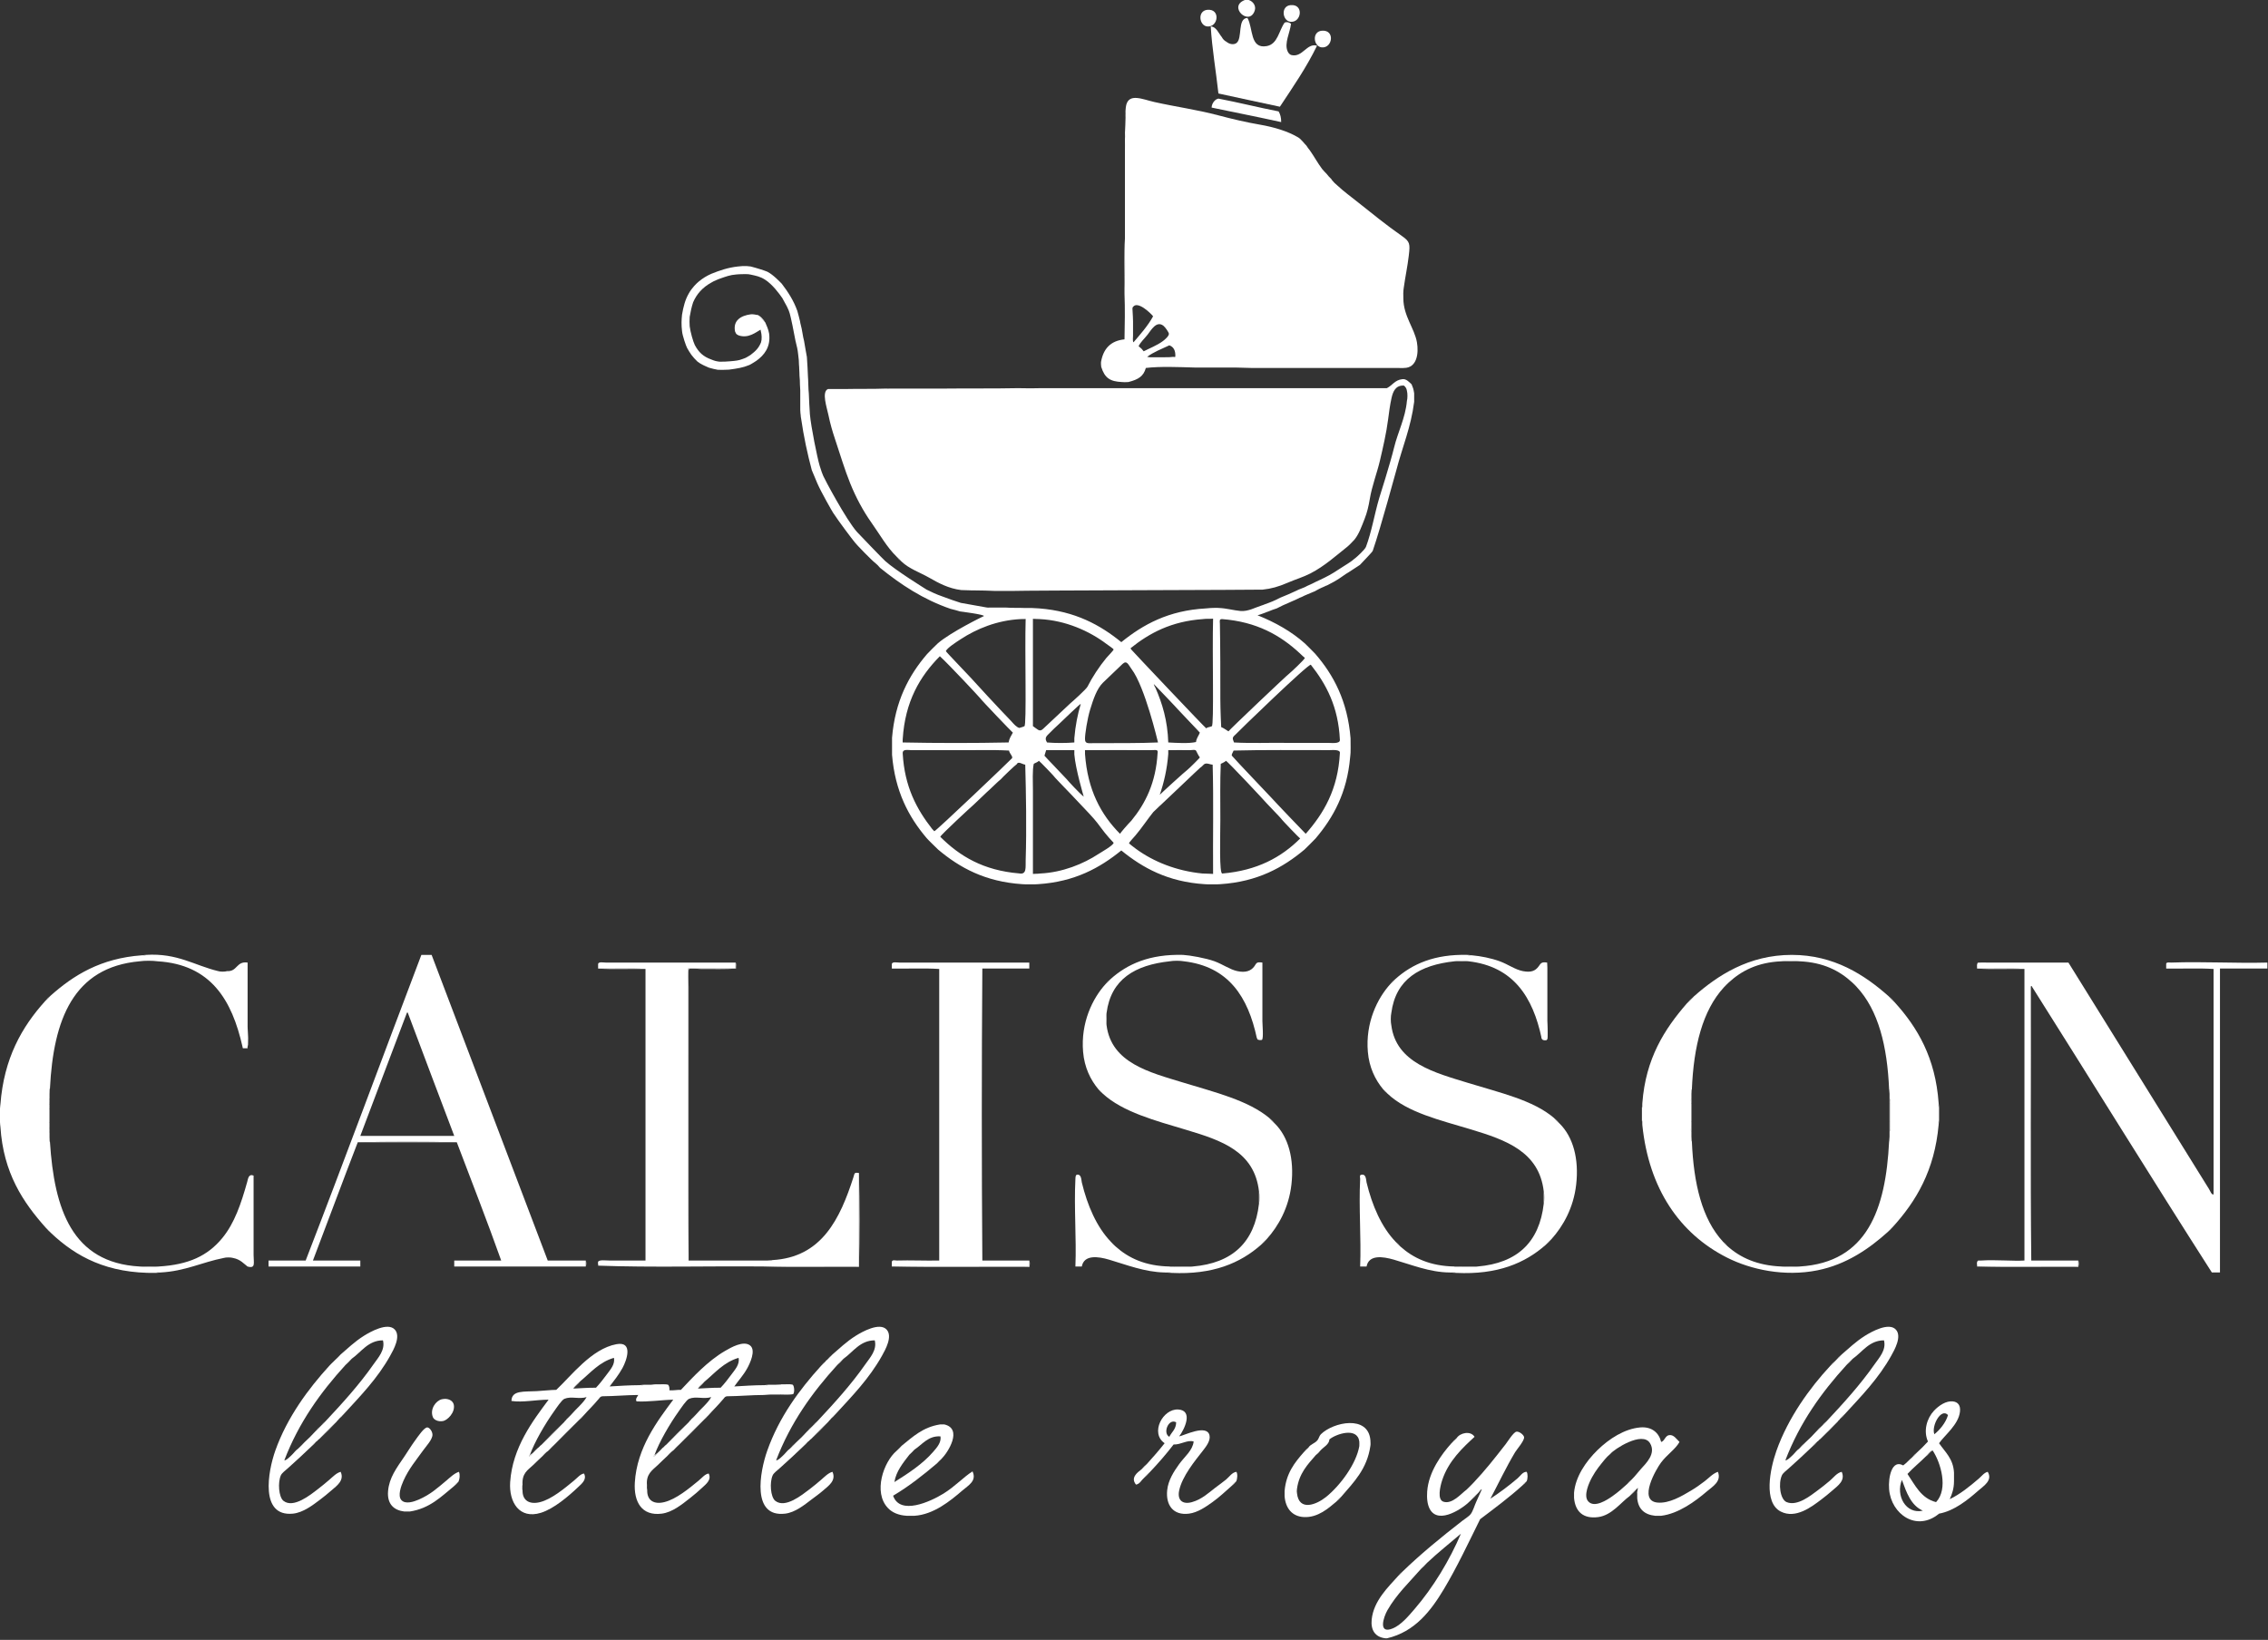 <svg width="1275" height="922" viewBox="0 0 1275 922" fill="none" xmlns="http://www.w3.org/2000/svg">
<rect x="0" y="0" width="1275" height="922" fill="#333333" stroke="none"/>
<g clip-path="url(#clip0_31_353)">
<path fill-rule="evenodd" clip-rule="evenodd" d="M633.12 59.04C634.86 52.24 642.35 55.88 648.96 57.36C661.21 60.1 672.95 61.67 684.72 64.8C692.68 66.91 700.72 68.79 708.24 70.08C716.28 71.46 724.16 73.86 729.84 77.28C731.5 78.28 733.12 80.62 734.4 81.84C735.07 82.87 735.57 83.63 736.32 84.48C738.74 87.9 740.77 91.71 743.28 95.04C744.17 96.05 744.92 96.92 745.86 97.83C746.74 98.97 747.16 99.44 748.32 100.56C749.02 101.55 748.71 100.96 748.8 101.28C749.66 102.34 750.62 103.3 751.68 104.16C755.19 107.46 759.51 110.64 763.44 113.76C771.37 120.05 779.21 126.48 788.16 132.72C792.68 135.87 792.74 137.17 792 143.52C791.23 150.12 790.07 155.12 789.12 162C788.86 163.7 788.82 165.95 788.92 167.83C788.98 177.74 795.19 184.59 796.56 192.48C797.63 198.67 796.58 206.9 789.3 206.88C788.25 207.03 787.3 206.88 785.76 206.88H703.44C700.39 206.73 697.28 206.8 694.32 206.64H671.52C663.04 206.4 652.24 205.92 644.16 206.88C642.89 211.53 639.98 213.39 634.32 214.8C632.54 214.94 631.86 214.87 630.72 214.8C624.15 214.49 621.06 212.66 619.07 206.25C618.89 205.01 618.93 203.99 618.96 203.52C620.23 196.15 624.3 191.58 632.16 190.8C632.32 182.02 632.5 174.05 632.16 165.12C632.12 163.83 632.12 163.46 632.16 162V161.76C632.72 153.04 632.24 143.28 632.4 134.16V85.44C632.4 82.46 632.47 80.8 632.4 78.48C632.56 75.86 632.32 74.96 632.48 73.36C632.48 72.16 632.64 71.04 632.64 69.84V69.6C632.73 67.8 632.66 67.33 632.74 66.17C632.74 65.21 632.68 64.78 632.74 63.67C632.74 62.83 632.67 62.62 632.74 62.11C632.78 60.69 632.97 60 633.13 59.04H633.12ZM637.2 192.48C640.7 188.38 645.28 183.28 648.24 177.84C646.91 176.09 639.51 168.97 636.96 172.56C636.41 172.97 636.72 174.14 636.72 175.2C636.88 176.96 636.89 179.05 636.96 180.72V188.64C636.97 189.92 636.65 191.67 637.2 192.48ZM642.96 197.52C645.93 195.94 650.38 194.27 653.76 191.76C654.76 191.02 657.16 188.99 657.12 187.68C657.1 186.86 655.03 183.9 654 183.12C650.09 180.15 647.11 185.65 645.17 188.11C643.05 190.8 641.37 192.08 640.08 194.64C641.64 195.89 641.91 196.17 642.96 197.52ZM659.52 200.64C660.26 200.81 660.72 200.64 660.72 200.64C660.94 197.14 659.79 195.01 657.36 194.16C653.06 196.18 648.48 197.92 644.88 200.64C646.17 200.86 646.85 200.96 647.76 200.88H654.72C656.24 200.72 656.23 201.02 659.52 200.64Z" fill="white"/>
<path fill-rule="evenodd" clip-rule="evenodd" d="M718.8 62.64C719.73 64.19 720.27 66.13 720.24 68.64C707.32 65.8 694.16 63.2 681.12 60.48C681.27 57.82 683.23 55.71 684.96 55.44C696.44 57.64 707.35 60.41 718.8 62.64Z" fill="white"/>
<path fill-rule="evenodd" clip-rule="evenodd" d="M632.16 161.76C632.32 152.64 631.84 142.88 632.4 134.16C632.24 143.28 632.72 153.04 632.16 161.76Z" fill="white"/>
<path fill-rule="evenodd" clip-rule="evenodd" d="M430.21 181.28C431.05 183.24 431.95 185.14 432.37 187.52C433.4 195.19 429.49 199.78 425.17 202.88C424.07 203.62 421.4 205.27 421.09 205.28C417.8 206.68 414.39 207.23 409.78 207.83C407.61 208 405.65 207.92 403.57 207.92C401.66 207.56 400.34 207.26 398.53 206.72C397.17 206.07 395.7 205.55 394.45 204.8C393.53 204.37 393.46 204.22 392.13 203.33C390.96 202.24 389.51 200.67 388.69 199.52C387.85 198.28 387.01 197.04 386.29 195.68C385.78 194.83 383.6 188.69 383.41 186.08C382.99 182.6 383.11 179.97 383.41 176.96C384.18 172.35 385.22 168.47 387.14 165.14C388.8 162.03 391.55 159.33 392.81 158.31C395.09 156.42 397.3 155.08 399.96 153.91C404.48 152.11 409.14 150.45 414.84 149.83C415.77 149.71 416.65 149.68 417.48 149.59C419.35 149.53 419.95 149.57 422.04 149.83C425.45 150.7 429.77 152.09 431.4 152.78C434.75 154.49 438.58 158.62 439.46 159.49C442.96 164.07 446.14 168.92 448.23 174.8C448.8 177.11 449.35 178.61 449.75 180.61C449.92 181.72 449.98 181.9 450.13 182.48C450.97 185.4 451.25 188.88 452.05 191.84C452.14 192.96 453.61 200.4 453.61 200.72C453.77 202 454.21 211.36 454.21 211.76C454.36 212.57 454.43 219.58 454.69 221.12C454.85 224.96 455.03 229.29 455.3 232.89C455.92 240.01 459.49 257.58 460.8 261.89C461.71 264.98 462.36 266.49 462.85 267.68C463.26 268.79 475.61 292.2 481.81 299.12C482.54 299.91 496.59 314.58 497.65 315.44C503.59 320.78 519.82 330.79 520.93 331.52C523.78 332.91 526.11 334.08 529.81 335.36C532.31 336.37 538.71 338.54 540.13 338.96C541.31 339.22 552.84 341.21 553.57 341.36C554.41 341.48 555.13 341.72 556.21 341.6H565.57C568.86 341.87 572.69 341.68 576.13 341.84C578.99 341.78 581.71 341.86 584.29 342.08C604.38 343.67 618.42 351.31 630.37 361.04C642.62 351.13 656.88 343.23 677.89 342.08C678.78 341.93 679.68 342 680.77 341.84C681.33 341.84 684.41 341.67 685.3 341.83C689.51 342 693.51 343.17 697.33 343.52C701.61 343.91 705.6 341.57 709.33 340.4C710.06 340.25 710.58 339.89 711.25 339.68C714.21 338.64 716.49 337.76 719.65 336.08C723.25 334.67 725.62 333.56 728.53 332.24C730.53 331.12 733.08 330.55 735.01 329.36C736.16 328.92 739.44 327.31 740.05 326.96C741.64 326.31 743.07 325.5 744.61 324.8C748.58 322.88 751.43 320.9 754.69 318.8C755.66 318.17 759.73 315.68 760.45 314.96C761.41 314.24 761.41 314.05 761.92 313.79C762.98 312.93 767.14 309.18 767.88 307.52C771.07 299.11 772.68 289.12 775.32 280.16C775.59 279.31 781.54 260.56 783.72 251.6C785.83 242.94 790.11 234.87 790.92 225.44C791.32 224.08 791.32 221.04 790.92 219.68C790.74 218.34 790.08 217.48 789.24 216.8C784.6 216.53 783.11 220.06 782.28 223.76C781.41 227.61 780.78 232.42 780.36 235.76C779.37 243.57 777.43 251.78 775.8 258.8C774.16 265.85 771.28 273.13 770.04 280.64C769.42 284.42 768.54 288.2 767.16 291.68C765.37 296.22 764 300.25 761.4 303.44C760.12 304.72 758.94 306.1 757.56 307.28C751 312.49 744.63 318.3 736.68 322.4C732.59 324.51 728.4 325.68 723.51 327.79C718.8 329.81 714.7 331.02 709.8 331.52C707.64 331.68 576 331.97 569.88 332.24H559.04C555.51 332.09 551.83 331.96 547.96 331.95C546.75 332.04 541.88 331.74 540.36 331.76C533.25 330.87 527.7 327.86 522.36 324.8C517.05 321.76 511.19 319.89 506.76 315.68C505.98 314.7 505.1 313.82 504.12 313.04C498.57 307.7 494.6 300.48 489.72 293.6C485.19 287.22 481.1 279.51 477.96 271.76C474.91 264.23 472.26 255.4 469.32 246.56C468.04 242.69 466.8 238.58 465.72 233.36C464.85 229.16 461.75 220.27 465.48 218.72H475.56C482.92 218.56 490.73 218.75 497.88 218.48C499.95 218.48 499.47 218.58 499.8 218.48H530.52C544.36 218.32 558.67 218.52 572.28 218.24C578.54 218.35 580.57 218.38 585.24 218.24C618.7 218.26 664.7 218.23 702.6 218.24H779.64C782.7 216.74 784.17 213.64 788.28 213.2C790.48 212.81 792.28 214.88 793.56 216.08C794.33 217.95 794.59 218.52 795 221.12V225.92C793.17 240.33 788.51 250.81 784.92 264.56C784.57 265.57 776.36 296.24 771.72 309.68C771.72 310.16 765.67 316.33 764.52 317.6C762.4 318.92 760.4 320.36 758.28 321.68C755.81 323.05 753.77 324.85 751.32 326.24C750.22 327.01 746.99 328.57 746.04 329.12C745.63 329.24 745.44 329.29 744.36 329.84C743.25 330.25 742.63 330.67 741.72 331.04C740.87 331.55 740.05 331.85 739.08 332.48C738.53 332.6 738.34 332.86 737.88 332.96C735.91 333.87 733.74 334.58 731.88 335.6C730.16 336.2 728.77 337.13 727.08 337.76C726.07 338.13 725.67 338.43 724.92 338.72C722.41 339.73 720.13 340.84 717.72 342.08C715.94 342.62 714.62 343.14 713.16 343.76C712.11 344.02 711.92 344.28 711.24 344.48C709.81 344.97 708.49 345.57 706.92 345.92C717.04 349.96 726.06 355.1 733.56 361.76C735.47 363.68 737.46 365.54 739.32 367.52C749.77 379.55 757.55 394.25 759.24 415.04C759.21 418.69 759.37 422.54 759 425.84C757.26 445.78 749.51 459.71 739.56 471.44C737.55 473.59 735.41 475.61 733.32 477.68C721.22 487.82 706.91 495.75 686.04 497.12C685.31 497.27 677.89 497.27 677.16 497.12C656.56 495.8 642.44 488 630.36 478.16C618.27 487.99 604.15 495.79 583.56 497.12C582.83 497.27 575.41 497.27 574.68 497.12C553.81 495.75 539.48 487.84 527.4 477.68C526.12 476.41 521.94 472.43 520.92 471.2C510.77 459.27 503.15 444.81 501.48 424.4V414.8C503.18 394.26 510.88 379.72 521.16 367.76C523.14 365.74 525.08 363.68 527.16 361.76C534.28 355.52 552.76 346.48 553.08 346.4C553.88 345.58 540.27 343.85 539.64 343.76C539 343.52 535.48 342.56 534.36 342.32C518.83 336.97 506.32 328.6 494.76 319.28C493.9 318.22 492.94 317.26 491.88 316.4C490.83 315.77 481.43 306.29 480.12 304.4C479.33 303.51 471.34 292.94 468.36 288.32C467.87 287.61 461.69 276.83 459.48 271.76C459.07 270.65 456.99 265.69 456.36 264.32C453.92 255.19 451.83 245.49 450.36 235.28C450.21 234.71 450.2 234.44 450.12 233.36C449.97 232.47 449.98 232.03 449.88 230.48V219.44C449.72 218 449.64 214.08 449.64 213.68C449.49 212.79 449.4 209.84 449.4 209.36C449.24 208 449.37 206.66 449.16 205.04C449.16 204.16 449.06 203.35 449.06 202.47C448.92 201.45 448.53 197.03 448.2 195.92C448.03 195.12 448.47 196.86 447.81 194.22C447.03 190.64 447.44 192.72 447.24 191.84C446.43 187.18 444.44 177.63 443.96 176.22C443.713 175.467 443.527 174.913 443.4 174.56C442.71 172.93 442.11 171.7 441.09 169.97C440.48 168.8 440.24 168.5 439.8 167.6C438.09 165.14 434.3 159.93 430.06 157.22C427.27 155.43 424.97 155.06 422.04 154.4C421.54 154.29 421.18 154.26 420.6 154.16C419.54 154.1 417.84 154.1 416.76 154.16C415.84 154.16 415.52 154.2 413.88 154.32C410.4 154.58 407.88 155.57 405.21 156.49C404.28 156.78 403.43 157.16 402.6 157.52C401.41 158 401.06 158.19 399.87 158.89C394.89 161.62 391.6 165.41 389.64 170C388.79 172.63 388.21 175.22 387.72 178.16C387.6 180.03 387.59 181.6 387.72 183.44C388.1 186.63 389.65 192.06 390.6 194C392.85 198.16 395.35 200.5 399.96 202.16C401.96 202.98 402.69 203.12 404.52 203.36C406.63 203.36 408.6 203.32 410.52 203.12C413.08 202.91 415.38 202.7 417.24 201.92C418.48 201.54 418.48 201.4 419.16 201.2C420.07 200.67 420.44 200.54 421.87 199.62C424.87 197.31 426.41 195.83 427.8 192.56C427.92 192.14 428.09 191.34 428.12 191.05C428.21 189.78 428.21 188.92 428.04 187.76C427.8 186.32 427.67 186.21 427.56 185.36C424.94 186.8 420.75 190.39 415.32 188.6C414.3 188.02 413.91 188.2 413.21 186.32C412 180.08 416.6 177.46 422.04 176.72C423.21 176.58 425.22 176.96 425.87 177.14M573.72 348.08C560.5 348.75 548.98 353.58 540.12 359.36C537.27 361.22 532.55 364.25 531.72 366.08C532.13 366.87 542.39 377.41 545.64 380.96C546.42 381.94 562.87 399.73 568.41 405.39C570.09 407.3 571.44 408.8 573 409.28C573.97 408.97 575.03 408.75 575.88 408.32C577.23 408.02 576.04 366.74 576.59 348.03C576.003 348.003 575.047 348.02 573.72 348.08ZM584.52 348.08C583.54 347.97 581.88 348.08 580.68 347.93V408.33C580.92 408.33 581.21 408.72 581.4 408.8C583.42 410.05 584.4 411.76 586.44 409.76C587.37 408.97 599.61 397.33 601.8 395.36C602.7 394.66 610.83 387.35 611.4 386C613.97 380.83 618.01 374.7 621.96 369.92C622.77 368.94 626.1 365.62 626.04 365.12C626 364.79 623.17 362.91 621.96 362C612.37 354.78 599.05 348.8 584.52 348.08ZM676.2 348.08C658.49 349.33 646.15 355.95 635.64 364.4C635.547 364.587 635.707 364.907 636.12 365.36C636.82 366.26 677.15 408.89 678.12 409.52C678.79 408.75 680.31 408.83 681.24 408.32C682.58 408.02 681.41 366.55 681.96 347.84C680.12 348 677.87 347.81 676.2 348.08ZM687 348.08C687 348.16 687 348 687 348.08C685.31 348.08 685.76 349.19 685.79 350.74C686.06 365.03 686.04 379.1 686.04 393.2C686.04 398.51 686.48 408.77 686.52 408.8C688.07 409.41 689.23 410.4 690.6 411.2C690.85 410.57 723.89 379.21 724.68 378.8C725.58 378.1 733.25 370.97 733.56 369.92C732.5 369.06 731.76 368.28 730.68 367.28C719.8 357.2 706.47 349.57 687 348.08ZM528.36 368.96C517.17 380.25 508.8 394.37 507.48 415.52C507.4 415.52 507.53 416.26 507.45 416.26V417.44C526.81 417.84 547.64 417.84 567 417.44C567.37 415.17 568.47 413.63 569.4 411.92C568.74 411.46 551.57 393.51 551.16 392.72C550.46 391.82 533.67 373.81 528.36 368.96ZM620.04 383.84C616.53 387.3 614.58 393.31 612.84 398.96C611.28 404.05 609.88 412.89 609.96 415.52C609.95 418.36 611.9 417.83 614.79 417.83C626.39 417.83 641.96 417.87 651 417.44C650.86 416.94 643.66 386.09 636.12 376.16C634.38 373.86 633.54 371.01 631.08 373.28M736.92 373.76C735.96 372.65 695.14 412.22 694.44 413.12C692.4 414.83 693.02 415.42 693.72 417.44C703.24 418 713.8 417.52 723.72 417.68H746.43C748.52 417.66 753.38 418.36 753.24 416C752.39 397.33 745.53 384.67 736.92 373.76ZM648.6 384.56C649 385.76 649.1 386 649.56 386.72C653.41 395.51 656.38 405.18 656.76 417.44C661.33 417.69 668.19 418.15 672.36 417.2C672.61 414.97 673.85 413.73 674.52 411.92C673.9 411.1 664.16 401.08 662.28 398.96C661.58 398.06 651.04 387.08 648.6 384.56ZM603.96 415.04C604.55 408.03 605.79 401.67 607.56 395.84C607.49 395.27 597.98 404.66 595.8 406.64C594.9 407.34 590.05 412.08 589.08 413.12C587.38 414.76 587.74 415.97 588.6 417.44C593.16 417.84 599.4 417.84 603.96 417.44V415.04ZM507.48 423.68C508.52 442.32 515.32 454.95 524.01 466.05C525.24 467.36 524.82 466.86 525.24 467.36C526.17 467.33 568.14 427.3 568.92 426.32C569.62 425.41 567.45 423.56 567.24 422C557.4 421.44 546.52 421.92 536.28 421.76H513C510.95 421.92 507.26 420.73 507.48 423.68ZM587.16 424.88C587.86 425.78 596.3 434.46 599.64 438.08C600.34 438.98 606.54 445.74 609.24 447.92C609.08 447.28 604.62 432.38 603.96 424.16V421.76H588.12M609.96 423.92C611.37 444.03 618.9 458.02 629.64 468.8C629.7 468.46 633.73 463.72 636.04 461.39C643.96 451.71 649.79 440.08 650.76 423.44C651.2 421.2 649.63 421.77 647.4 421.76C635.03 421.69 620.78 421.81 609.95 421.76C610.01 422.51 609.92 423.2 609.96 423.92ZM672.6 422.48C672.25 421.16 670.28 421.78 669.24 421.76C665.07 421.69 660.55 421.81 656.76 421.76V423.92C656.09 432.53 654.32 440.04 651.96 446.96C651.62 447.02 666.7 433.3 667.56 432.8C668.46 432.1 674.56 426.12 674.52 425.84C673.74 424.86 673.2 423.64 672.6 422.48ZM693.48 422C693.2 422.85 692.18 424.21 692.52 424.88C695.66 428.54 711.5 445.02 714.84 448.64C715.54 449.54 733.83 468.69 734.04 468.8C744.11 457.35 752.16 443.88 753.24 423.44C753.63 421.22 748.74 421.76 747.48 421.76C729.63 421.76 709.35 421.57 693.48 422ZM584.04 427.76C583.33 428.57 582.09 428.85 581.16 429.44C580.3 432.86 580.68 439.79 580.68 444.8C580.68 460.5 580.68 476.49 580.68 491.36C581.96 491.2 582.73 491.38 584.76 491.12C597.24 490.54 609.01 485.76 617.64 480.08C618.89 479.26 626.01 475.26 626.04 473.84C626.04 473.82 623.92 471.53 623.4 470.96C620.18 467.42 617.38 463.02 615 460.4C611.76 456.68 608.26 453.22 604.92 449.6C604.22 448.7 592.94 437.27 592.44 436.4C591.74 435.5 584.78 428.3 584.04 427.76ZM689.16 427.76C689.16 428 687.23 429.11 686.28 429.44C685.84 439.11 686.04 450.12 686.04 460.88C686.04 469.87 685.29 492.04 687.24 491.12C706.7 489.46 720.36 482 730.92 471.44C730.68 471.44 720.53 460.95 720.12 460.16C719.42 459.26 713.86 453.62 711.96 451.52C711.26 450.62 690.21 428.07 689.16 427.76ZM576.36 429.92C574.73 429.78 572.42 427.74 571.56 429.68C570.7 430.18 563.38 437.18 562.68 438.08C560.39 439.95 558.39 442.11 556.2 444.08C555.3 444.78 549.51 450.51 547.32 452.48C546.42 453.18 528.76 469.51 528.6 470.48C539.53 481.39 552.79 489.4 572.95 491.07C577.32 491.9 576.47 487.57 576.6 483.68C577.17 465.88 576.79 445.65 576.36 429.92ZM681.72 429.92C680.01 429.86 678.48 428.7 676.92 429.68C676.12 430.35 675.63 431.1 674.76 431.6C673.86 432.3 654.87 450.51 652.68 452.48C651.78 453.18 649.21 455.88 648.36 456.56C645.5 460.06 641.72 465.75 638.28 469.76C637.7 470.43 634.64 473.78 634.68 474.08C634.71 474.3 637.32 476.32 638.52 477.2C648.34 484.43 661.35 489.7 675.96 491.12C680.79 491.33 680.04 491.2 681.96 491.36C681.8 470.96 682.28 449.92 681.72 429.92Z" fill="white"/>
<path fill-rule="evenodd" clip-rule="evenodd" d="M578.64 541.2V544.56H552.24C551.84 598.72 551.84 654.56 552.24 708.72H578.64V711.36C578.26 712.66 575.78 712.08 574.32 712.08C550.61 712.08 525.34 712.08 501.36 712.08V709.44C501.57 708.12 503.43 708.75 504.24 708.72C511.58 708.48 520.41 708.9 528 708.72V544.8C519.6 544.24 510.16 544.72 501.36 544.56V541.92C501.75 540.62 504.2 541.2 505.68 541.2C529.26 541.2 554.83 541.2 578.64 541.2Z" fill="white"/>
<path fill-rule="evenodd" clip-rule="evenodd" d="M336.24 544.56C345.04 544.72 354.48 544.24 362.88 544.8C354.08 544.64 344.64 545.12 336.24 544.56Z" fill="white"/>
<path fill-rule="evenodd" clip-rule="evenodd" d="M1111.44 544.56C1120.24 544.72 1129.68 544.24 1138.08 544.8C1129.28 544.64 1119.84 545.12 1111.44 544.56Z" fill="white"/>
<path fill-rule="evenodd" clip-rule="evenodd" d="M950.88 617.52V620.4H950.64C950.79 619.51 950.33 618.01 950.88 617.52Z" fill="white"/>
<path fill-rule="evenodd" clip-rule="evenodd" d="M1062.24 617.52C1062.79 618.01 1062.33 619.51 1062.48 620.4H1062.24V617.52Z" fill="white"/>
<path fill-rule="evenodd" clip-rule="evenodd" d="M27.84 617.76V620.88H27.6C27.75 619.91 27.29 618.33 27.84 617.76Z" fill="white"/>
<path fill-rule="evenodd" clip-rule="evenodd" d="M27.6 620.88H27.84V623.52H27.6V620.88Z" fill="white"/>
<path fill-rule="evenodd" clip-rule="evenodd" d="M27.6 623.52H27.84V631.2H27.6V623.52Z" fill="white"/>
<path fill-rule="evenodd" clip-rule="evenodd" d="M950.64 630.72H950.88V633.36H950.64V630.72Z" fill="white"/>
<path fill-rule="evenodd" clip-rule="evenodd" d="M1062.24 630.72H1062.48V633.6H1062.24V630.72Z" fill="white"/>
<path fill-rule="evenodd" clip-rule="evenodd" d="M27.6 631.2H27.84V634.08H27.6V631.2Z" fill="white"/>
<path fill-rule="evenodd" clip-rule="evenodd" d="M950.64 633.36H950.88V636.24C950.33 635.75 950.79 634.25 950.64 633.36Z" fill="white"/>
<path fill-rule="evenodd" clip-rule="evenodd" d="M1062.24 633.6H1062.48C1062.33 634.41 1062.79 635.83 1062.24 636.24V633.6Z" fill="white"/>
<path fill-rule="evenodd" clip-rule="evenodd" d="M27.6 634.08H27.84V636.72C27.29 636.31 27.75 634.89 27.6 634.08Z" fill="white"/>
<path fill-rule="evenodd" clip-rule="evenodd" d="M201.12 642.24C219.12 641.84 238.8 641.84 256.8 642.24H201.12Z" fill="white"/>
<path fill-rule="evenodd" clip-rule="evenodd" d="M329.28 708.72C329.68 709.29 329.68 711.51 329.28 712.08C329.28 710.96 329.28 709.84 329.28 708.72Z" fill="white"/>
<path fill-rule="evenodd" clip-rule="evenodd" d="M657.6 712.08H660.24V712.32C659.43 712.17 658.01 712.63 657.6 712.08Z" fill="white"/>
<path fill-rule="evenodd" clip-rule="evenodd" d="M817.68 712.08H820.08V712.32C819.35 712.17 818.01 712.63 817.68 712.08Z" fill="white"/>
<path fill-rule="evenodd" clip-rule="evenodd" d="M820.08 712.32V712.08H822.48V712.32H820.08Z" fill="white"/>
<path fill-rule="evenodd" clip-rule="evenodd" d="M369.12 778.32C368.55 778.87 366.97 778.41 366 778.56Z" fill="white"/>
<path fill-rule="evenodd" clip-rule="evenodd" d="M439.2 778.32C438.63 778.87 437.05 778.41 436.08 778.56Z" fill="white"/>
<path fill-rule="evenodd" clip-rule="evenodd" d="M361.92 778.56C361.59 779.11 360.25 778.65 359.52 778.8Z" fill="white"/>
<path fill-rule="evenodd" clip-rule="evenodd" d="M432 778.56C431.67 779.11 430.33 778.65 429.6 778.8Z" fill="white"/>
<path fill-rule="evenodd" clip-rule="evenodd" d="M293.76 834.96V837.84C293.36 837.43 293.36 835.37 293.76 834.96Z" fill="white"/>
<path fill-rule="evenodd" clip-rule="evenodd" d="M1168.32 708.72C1168.76 709.41 1168.66 711.61 1168.32 712.32C1149.44 712.16 1129.92 712.64 1111.44 712.08H1168.08C1168.63 711.43 1168.16 709.77 1168.32 708.72Z" fill="white"/>
<path fill-rule="evenodd" clip-rule="evenodd" d="M855.84 835.2C856.54 834.3 857.34 833.5 858.24 832.8C857.54 833.7 856.74 834.5 855.84 835.2Z" fill="white"/>
<path fill-rule="evenodd" clip-rule="evenodd" d="M828.48 833.52C834.83 826.83 840.35 819.79 846.48 811.92C847.47 810.65 850.82 805.23 852.48 804.96C854.16 804.69 856.71 806.86 856.8 808.08C856.95 810.09 852.71 814.9 851.76 816.48C846.69 824.95 842.12 834.61 837.84 842.64C842.75 839.46 848.31 835.32 853.2 831.12C854.75 829.79 856 827.49 858.24 827.52C858.99 828.72 858.86 831.57 858.24 832.8C857.34 833.5 856.54 834.3 855.84 835.2C848.37 841.97 840.19 848.03 832.08 854.16C825.64 867.15 819.09 881.16 811.68 893.52C804.42 905.63 795.41 917.48 779.76 921.12H778.8C773 920.46 770.52 916.45 771.12 910.56C772.21 899.95 780.59 892.17 786 886.08C786.98 885.3 787.86 884.42 788.64 883.44C798.7 873.7 810.27 864.23 822 855.12C823.67 853.82 825.96 852.44 826.8 851.28C828.16 849.38 828.89 846.53 829.92 844.32C830.99 842.04 831.94 839.71 833.04 837.36C832.43 837.24 831.58 838.93 830.88 839.52C829.42 840.78 828.06 842.14 826.8 843.6C823.24 847.47 808.73 857.76 803.76 848.4C802.34 845.73 802.07 842.12 802.32 838.56C803.12 827.4 810.62 817.42 815.76 811.68C816.9 810.74 817.94 809.7 818.88 808.56C820.78 805.59 826.72 804.23 828.96 807.84C822.42 813.84 814.25 821.42 810.72 832.32C809.57 835.88 807.89 843.15 811.44 844.32C816.39 845.95 821.45 839.74 824.4 837.6C825.86 836.34 827.22 834.98 828.48 833.52ZM798.72 882.24C792.33 889.57 785.14 896.31 780 905.28C777.72 909.25 774.61 918.96 782.88 915.6C787.62 913.67 791.74 908.72 795.12 904.8C805.81 892.43 815.11 876.87 821.28 862.32C814.94 867.74 808.37 872.93 802.32 878.64C801.02 879.74 799.82 880.94 798.72 882.24Z" fill="white"/>
<path fill-rule="evenodd" clip-rule="evenodd" d="M828.48 833.52C827.22 834.98 825.86 836.34 824.4 837.6Z" fill="white"/>
<path fill-rule="evenodd" clip-rule="evenodd" d="M815.76 811.68C816.7 810.54 817.74 809.5 818.88 808.56C817.94 809.7 816.9 810.74 815.76 811.68Z" fill="white"/>
<path fill-rule="evenodd" clip-rule="evenodd" d="M826.8 843.6C828.06 842.14 829.42 840.78 830.88 839.52C829.62 840.98 828.26 842.34 826.8 843.6Z" fill="white"/>
<path fill-rule="evenodd" clip-rule="evenodd" d="M786 886.08C786.78 885.1 787.66 884.22 788.64 883.44C787.86 884.42 786.98 885.3 786 886.08Z" fill="white"/>
<path fill-rule="evenodd" clip-rule="evenodd" d="M25.92 690.48C26.98 691.34 27.94 692.3 28.8 693.36C27.74 692.5 26.78 691.54 25.92 690.48Z" fill="white"/>
<path fill-rule="evenodd" clip-rule="evenodd" d="M139.2 589.44C138.12 589.24 136.03 590.05 136.32 588.48C136.32 589.28 138.4 589.62 138.96 589.2C139.79 588.58 139.2 578.89 139.2 577.2V541.2" fill="white"/>
<path fill-rule="evenodd" clip-rule="evenodd" d="M25.44 562.8C26.3 561.74 27.26 560.78 28.32 559.92C27.46 560.98 26.5 561.94 25.44 562.8Z" fill="white"/>
<path fill-rule="evenodd" clip-rule="evenodd" d="M425.52 177.06C426.83 177.06 429.23 179.48 430.08 181.2Z" fill="white"/>
<path fill-rule="evenodd" clip-rule="evenodd" d="M506.64 315.6C505.66 314.82 504.78 313.94 504 312.96C504.98 313.74 505.86 314.62 506.64 315.6Z" fill="white"/>
<path fill-rule="evenodd" clip-rule="evenodd" d="M757.44 307.2C758.82 306.02 760 304.64 761.28 303.36Z" fill="white"/>
<path fill-rule="evenodd" clip-rule="evenodd" d="M488.4 306.96C489.62 307.98 490.74 309.1 491.76 310.32C490.54 309.3 489.42 308.18 488.4 306.96Z" fill="white"/>
<path fill-rule="evenodd" clip-rule="evenodd" d="M651.84 446.88C652.7 446.93 652.7 447.18 651.36 447.6C651.57 447.41 651.5 446.94 651.84 446.88Z" fill="white"/>
<path fill-rule="evenodd" clip-rule="evenodd" d="M621.6 553.2C622.38 552.22 623.26 551.34 624.24 550.56C623.46 551.54 622.58 552.42 621.6 553.2Z" fill="white"/>
<path fill-rule="evenodd" clip-rule="evenodd" d="M617.52 612.48C618.42 613.18 619.22 613.98 619.92 614.88C619.02 614.18 618.22 613.38 617.52 612.48Z" fill="white"/>
<path fill-rule="evenodd" clip-rule="evenodd" d="M627.12 700.8C626.14 700.02 625.26 699.14 624.48 698.16Z" fill="white"/>
<path fill-rule="evenodd" clip-rule="evenodd" d="M708.96 699.84C709.9 698.7 710.94 697.66 712.08 696.72C711.14 697.86 710.1 698.9 708.96 699.84Z" fill="white"/>
<path fill-rule="evenodd" clip-rule="evenodd" d="M713.52 628.56C714.66 629.5 715.7 630.54 716.64 631.68C715.5 630.74 714.46 629.7 713.52 628.56Z" fill="white"/>
<path fill-rule="evenodd" clip-rule="evenodd" d="M781.68 553.2C782.46 552.22 783.34 551.34 784.32 550.56C783.54 551.54 782.66 552.42 781.68 553.2Z" fill="white"/>
<path fill-rule="evenodd" clip-rule="evenodd" d="M777.6 612.48C778.5 613.18 779.3 613.98 780 614.88C779.1 614.18 778.3 613.38 777.6 612.48Z" fill="white"/>
<path fill-rule="evenodd" clip-rule="evenodd" d="M784.56 698.16C785.54 698.94 786.42 699.82 787.2 700.8C786.22 700.02 785.34 699.14 784.56 698.16Z" fill="white"/>
<path fill-rule="evenodd" clip-rule="evenodd" d="M869.04 699.84C869.98 698.7 871.02 697.66 872.16 696.72C871.22 697.86 870.18 698.9 869.04 699.84Z" fill="white"/>
<path fill-rule="evenodd" clip-rule="evenodd" d="M873.6 628.56C874.74 629.5 875.78 630.54 876.72 631.68C875.58 630.74 874.54 629.7 873.6 628.56Z" fill="white"/>
<path fill-rule="evenodd" clip-rule="evenodd" d="M866.64 583.68C866.83 583.73 866.92 583.88 866.88 584.16C866.96 584.82 869.15 584.92 869.52 584.64C870.49 583.92 869.76 575.83 869.76 574.08V541.2" fill="white"/>
<path fill-rule="evenodd" clip-rule="evenodd" d="M948.24 564.24C949.5 562.78 950.86 561.42 952.32 560.16C951.06 561.62 949.7 562.98 948.24 564.24Z" fill="white"/>
<path fill-rule="evenodd" clip-rule="evenodd" d="M1061.28 692.64C1062.06 691.66 1062.94 690.78 1063.92 690C1063.14 690.98 1062.26 691.86 1061.28 692.64Z" fill="white"/>
<path fill-rule="evenodd" clip-rule="evenodd" d="M1061.76 560.16C1062.98 561.18 1064.1 562.3 1065.12 563.52C1063.9 562.5 1062.78 561.38 1061.76 560.16Z" fill="white"/>
<path fill-rule="evenodd" clip-rule="evenodd" d="M969.12 555.12C969.9 554.14 970.78 553.26 971.76 552.48Z" fill="white"/>
<path fill-rule="evenodd" clip-rule="evenodd" d="M968.64 698.16C969.54 698.86 970.34 699.66 971.04 700.56C970.14 699.86 969.34 699.06 968.64 698.16Z" fill="white"/>
<path fill-rule="evenodd" clip-rule="evenodd" d="M1041.36 552.48C1042.26 553.18 1043.06 553.98 1043.76 554.88Z" fill="white"/>
<path fill-rule="evenodd" clip-rule="evenodd" d="M482.88 659.52C483.28 676.56 483.28 695.28 482.88 712.32C465.2 712.16 446.88 712.64 429.6 712.08H482.88V659.52Z" fill="white"/>
<path fill-rule="evenodd" clip-rule="evenodd" d="M413.52 541.2C414.07 541.85 413.61 543.51 413.76 544.56C408.47 544.99 400.78 544.8 393.84 544.8C392.57 544.8 388.05 544.23 387.36 544.8C386.65 545.39 387.12 552.47 387.12 554.88C387.12 605.33 387.12 659.25 387.12 708.72C386.56 654.48 387.04 599.2 386.88 544.56H413.52V541.2Z" fill="white"/>
<path fill-rule="evenodd" clip-rule="evenodd" d="M578.64 708.72C579.08 709.41 578.98 711.61 578.64 712.32C552.96 712.16 526.64 712.64 501.36 712.08C525.34 712.08 550.61 712.08 574.32 712.08C575.78 712.08 578.26 712.66 578.64 711.36V708.72Z" fill="white"/>
<path fill-rule="evenodd" clip-rule="evenodd" d="M191.52 761.52C190.58 762.66 189.54 763.7 188.4 764.64Z" fill="white"/>
<path fill-rule="evenodd" clip-rule="evenodd" d="M187.68 765.36C186.9 766.34 186.02 767.22 185.04 768Z" fill="white"/>
<path fill-rule="evenodd" clip-rule="evenodd" d="M174.96 813.36C175.82 812.3 176.78 811.34 177.84 810.48C176.98 811.54 176.02 812.5 174.96 813.36Z" fill="white"/>
<path fill-rule="evenodd" clip-rule="evenodd" d="M179.52 809.04C182.7 805.66 185.98 802.38 189.36 799.2C186.18 802.58 182.9 805.86 179.52 809.04Z" fill="white"/>
<path fill-rule="evenodd" clip-rule="evenodd" d="M190.56 797.76C191.34 796.78 192.22 795.9 193.2 795.12C192.42 796.1 191.54 796.98 190.56 797.76Z" fill="white"/>
<path fill-rule="evenodd" clip-rule="evenodd" d="M464.88 764.64C465.82 763.5 466.86 762.46 468 761.52C467.06 762.66 466.02 763.7 464.88 764.64Z" fill="white"/>
<path fill-rule="evenodd" clip-rule="evenodd" d="M461.52 768C462.3 767.02 463.18 766.14 464.16 765.36C463.38 766.34 462.5 767.22 461.52 768Z" fill="white"/>
<path fill-rule="evenodd" clip-rule="evenodd" d="M451.44 813.36C452.3 812.3 453.26 811.34 454.32 810.48C453.46 811.54 452.5 812.5 451.44 813.36Z" fill="white"/>
<path fill-rule="evenodd" clip-rule="evenodd" d="M456 809.04C459.18 805.66 462.46 802.38 465.84 799.2C462.66 802.58 459.38 805.86 456 809.04Z" fill="white"/>
<path fill-rule="evenodd" clip-rule="evenodd" d="M467.04 797.76C467.82 796.78 468.7 795.9 469.68 795.12C468.9 796.1 468.02 796.98 467.04 797.76Z" fill="white"/>
<path fill-rule="evenodd" clip-rule="evenodd" d="M1032.24 764.64C1033.18 763.5 1034.22 762.46 1035.36 761.52C1034.42 762.66 1033.38 763.7 1032.24 764.64Z" fill="white"/>
<path fill-rule="evenodd" clip-rule="evenodd" d="M1028.88 768C1029.66 767.02 1030.54 766.14 1031.52 765.36C1030.74 766.34 1029.86 767.22 1028.88 768Z" fill="white"/>
<path fill-rule="evenodd" clip-rule="evenodd" d="M1018.8 813.36C1019.66 812.3 1020.62 811.34 1021.68 810.48C1020.82 811.54 1019.86 812.5 1018.8 813.36Z" fill="white"/>
<path fill-rule="evenodd" clip-rule="evenodd" d="M1023.36 809.04C1026.54 805.66 1029.82 802.38 1033.2 799.2C1030.02 802.58 1026.74 805.86 1023.36 809.04Z" fill="white"/>
<path fill-rule="evenodd" clip-rule="evenodd" d="M1034.4 797.76C1035.18 796.78 1036.06 795.9 1037.04 795.12C1036.26 796.1 1035.38 796.98 1034.4 797.76Z" fill="white"/>
<path fill-rule="evenodd" clip-rule="evenodd" d="M194.16 767.52C195.26 766.22 196.46 765.02 197.76 763.92Z" fill="white"/>
<path fill-rule="evenodd" clip-rule="evenodd" d="M171.12 810.96C170.02 812.26 168.82 813.46 167.52 814.56Z" fill="white"/>
<path fill-rule="evenodd" clip-rule="evenodd" d="M177.12 804.96C178.14 803.74 179.26 802.62 180.48 801.6C179.46 802.82 178.34 803.94 177.12 804.96Z" fill="white"/>
<path fill-rule="evenodd" clip-rule="evenodd" d="M180.48 801.6C181.26 800.62 182.14 799.74 183.12 798.96C182.34 799.94 181.46 800.82 180.48 801.6Z" fill="white"/>
<path fill-rule="evenodd" clip-rule="evenodd" d="M470.64 767.52C471.74 766.22 472.94 765.02 474.24 763.92C473.14 765.22 471.94 766.42 470.64 767.52Z" fill="white"/>
<path fill-rule="evenodd" clip-rule="evenodd" d="M444 814.56C445.1 813.26 446.3 812.06 447.6 810.96C446.5 812.26 445.3 813.46 444 814.56Z" fill="white"/>
<path fill-rule="evenodd" clip-rule="evenodd" d="M453.6 804.96C454.62 803.74 455.74 802.62 456.96 801.6C455.94 802.82 454.82 803.94 453.6 804.96Z" fill="white"/>
<path fill-rule="evenodd" clip-rule="evenodd" d="M456.96 801.6C457.74 800.62 458.62 799.74 459.6 798.96C458.82 799.94 457.94 800.82 456.96 801.6Z" fill="white"/>
<path fill-rule="evenodd" clip-rule="evenodd" d="M1038 767.52C1039.1 766.22 1040.3 765.02 1041.6 763.92C1040.5 765.22 1039.3 766.42 1038 767.52Z" fill="white"/>
<path fill-rule="evenodd" clip-rule="evenodd" d="M1011.36 814.56C1012.46 813.26 1013.66 812.06 1014.96 810.96C1013.86 812.26 1012.66 813.46 1011.36 814.56Z" fill="white"/>
<path fill-rule="evenodd" clip-rule="evenodd" d="M1020.96 804.96C1021.98 803.74 1023.1 802.62 1024.32 801.6C1023.3 802.82 1022.18 803.94 1020.96 804.96Z" fill="white"/>
<path fill-rule="evenodd" clip-rule="evenodd" d="M1024.32 801.6C1025.1 800.62 1025.98 799.74 1026.96 798.96C1026.18 799.94 1025.3 800.82 1024.32 801.6Z" fill="white"/>
<path fill-rule="evenodd" clip-rule="evenodd" d="M305.04 818.64C305.74 817.74 306.54 816.94 307.44 816.24Z" fill="white"/>
<path fill-rule="evenodd" clip-rule="evenodd" d="M308.64 815.28C309.58 814.14 310.62 813.1 311.76 812.16Z" fill="white"/>
<path fill-rule="evenodd" clip-rule="evenodd" d="M311.76 812.16C316.22 807.5 320.78 802.94 325.44 798.48Z" fill="white"/>
<path fill-rule="evenodd" clip-rule="evenodd" d="M325.44 798.48C326.22 797.5 327.1 796.62 328.08 795.84C327.3 796.82 326.42 797.7 325.44 798.48Z" fill="white"/>
<path fill-rule="evenodd" clip-rule="evenodd" d="M375.12 818.64C375.82 817.74 376.62 816.94 377.52 816.24Z" fill="white"/>
<path fill-rule="evenodd" clip-rule="evenodd" d="M378.72 815.28C379.58 814.22 380.54 813.26 381.6 812.4Z" fill="white"/>
<path fill-rule="evenodd" clip-rule="evenodd" d="M381.6 812.4C386.14 807.66 390.78 803.02 395.52 798.48C390.98 803.22 386.34 807.86 381.6 812.4Z" fill="white"/>
<path fill-rule="evenodd" clip-rule="evenodd" d="M395.52 798.48C396.3 797.5 397.18 796.62 398.16 795.84C397.38 796.82 396.5 797.7 395.52 798.48Z" fill="white"/>
<path fill-rule="evenodd" clip-rule="evenodd" d="M322.32 780.72C322.78 779.5 324.9 777.86 326.16 776.64C325.02 778.14 323.46 779.22 322.32 780.72Z" fill="white"/>
<path fill-rule="evenodd" clip-rule="evenodd" d="M392.4 780.72C392.78 779.58 394.82 778.02 396 776.88C394.94 778.3 393.46 779.3 392.4 780.72Z" fill="white"/>
<path fill-rule="evenodd" clip-rule="evenodd" d="M299.76 816.72C299.03 817.51 298.49 818.49 297.36 818.88C297.57 818.69 297.5 818.22 297.84 818.16" fill="white"/>
<path fill-rule="evenodd" clip-rule="evenodd" d="M302.4 814.08C301.62 815.06 300.74 815.94 299.76 816.72Z" fill="white"/>
<path fill-rule="evenodd" clip-rule="evenodd" d="M304.32 812.4C308.54 807.98 312.86 803.66 317.28 799.44C313.06 803.86 308.74 808.18 304.32 812.4Z" fill="white"/>
<path fill-rule="evenodd" clip-rule="evenodd" d="M321.12 795.36C320.34 796.34 319.46 797.22 318.48 798Z" fill="white"/>
<path fill-rule="evenodd" clip-rule="evenodd" d="M369.6 816.96C368.95 817.67 368.49 818.57 367.44 818.88C367.65 818.69 367.58 818.22 367.92 818.16" fill="white"/>
<path fill-rule="evenodd" clip-rule="evenodd" d="M372.48 814.08C371.62 815.14 370.66 816.1 369.6 816.96Z" fill="white"/>
<path fill-rule="evenodd" clip-rule="evenodd" d="M374.4 812.4C378.62 807.98 382.94 803.66 387.36 799.44C383.14 803.86 378.82 808.18 374.4 812.4Z" fill="white"/>
<path fill-rule="evenodd" clip-rule="evenodd" d="M391.2 795.36C390.42 796.34 389.54 797.22 388.56 798Z" fill="white"/>
<path fill-rule="evenodd" clip-rule="evenodd" d="M1074.96 819.36C1075.74 818.38 1076.62 817.5 1077.6 816.72C1076.82 817.7 1075.94 818.58 1074.96 819.36Z" fill="white"/>
<path fill-rule="evenodd" clip-rule="evenodd" d="M641.76 826.08C642.7 824.94 643.74 823.9 644.88 822.96C643.94 824.1 642.9 825.14 641.76 826.08Z" fill="white"/>
<path fill-rule="evenodd" clip-rule="evenodd" d="M642.96 831.12C644.06 829.82 645.26 828.62 646.56 827.52C645.46 828.82 644.26 830.02 642.96 831.12Z" fill="white"/>
<path fill-rule="evenodd" clip-rule="evenodd" d="M692.4 835.44C693.18 834.46 694.06 833.58 695.04 832.8C694.26 833.78 693.38 834.66 692.4 835.44Z" fill="white"/>
<path fill-rule="evenodd" clip-rule="evenodd" d="M732.96 816.48C733.74 815.5 734.62 814.62 735.6 813.84C734.82 814.82 733.94 815.7 732.96 816.48Z" fill="white"/>
<path fill-rule="evenodd" clip-rule="evenodd" d="M751.2 844.32C752.06 843.26 753.02 842.3 754.08 841.44C753.22 842.5 752.26 843.46 751.2 844.32Z" fill="white"/>
<path fill-rule="evenodd" clip-rule="evenodd" d="M506.88 812.88C506.02 813.94 505.06 814.9 504 815.76Z" fill="white"/>
<path fill-rule="evenodd" clip-rule="evenodd" d="M526.8 822.72C527.5 821.82 528.3 821.02 529.2 820.32Z" fill="white"/>
<path fill-rule="evenodd" clip-rule="evenodd" d="M255.12 835.68C255.9 834.7 256.78 833.82 257.76 833.04C256.98 834.02 256.1 834.9 255.12 835.68Z" fill="white"/>
<path fill-rule="evenodd" clip-rule="evenodd" d="M916.08 841.2C917.42 839.66 918.86 838.22 920.4 836.88C919.06 838.42 917.62 839.86 916.08 841.2Z" fill="white"/>
<path fill-rule="evenodd" clip-rule="evenodd" d="M884.88 839.28C885.66 830.48 891.24 821.97 898.08 815.28C904.59 808.91 913.3 803.32 922.08 802.56C928.62 801.99 932.67 805.65 933.84 810.72C935.71 810.4 936.08 807.17 938.4 806.88C940.93 806.56 942.46 809.09 944.16 810.72C941.99 814.72 937.25 817.74 933.84 822.24C931.12 825.84 920.69 843.67 931.68 844.8C938.36 845.48 945.6 841.07 950.64 838.08C953.47 836.4 956.01 834.57 958.32 832.8C960.81 830.89 962.83 828.52 965.76 827.52C967.89 832.95 962.81 835.74 959.52 838.56C953.04 844.11 943.59 851.08 933.84 852.24H930.48C924.48 851.6 920.96 848.48 920.4 842.4V839.76C920.08 838.6 921.39 835.73 920.4 836.88C918.86 838.22 917.42 839.66 916.08 841.2C911.31 844.63 906.11 851.92 898.56 852.96C890.11 854.12 885.54 849.95 884.88 842.16V839.28ZM917.52 831.6C919.14 830.03 920.67 827.96 922.56 825.84C925.21 822.87 931.16 817.32 927.6 811.44C923.31 804.34 907.22 814.92 905.28 817.44C904.14 818.38 903.1 819.42 902.16 820.56C899.62 823.68 897.21 826.51 894.96 830.64C893.32 833.66 890.02 840.86 892.8 844.08C896.27 848.1 903.57 843.25 906.48 841.2C909.69 838.94 912.38 836.55 914.64 834.48C915.7 833.62 916.66 832.66 917.52 831.6Z" fill="white"/>
<path fill-rule="evenodd" clip-rule="evenodd" d="M739.68 818.16C740.46 817.18 741.34 816.3 742.32 815.52C741.54 816.5 740.66 817.38 739.68 818.16Z" fill="white"/>
<path fill-rule="evenodd" clip-rule="evenodd" d="M511.2 817.92C512.06 816.86 513.02 815.9 514.08 815.04Z" fill="white"/>
<path fill-rule="evenodd" clip-rule="evenodd" d="M914.64 834.48C915.5 833.42 916.46 832.46 917.52 831.6C916.66 832.66 915.7 833.62 914.64 834.48Z" fill="white"/>
<path fill-rule="evenodd" clip-rule="evenodd" d="M1082.64 818.88C1083.81 817.8 1085.12 815.6 1086.48 815.52C1084.82 816.26 1084.1 817.94 1082.64 818.88Z" fill="white"/>
<path fill-rule="evenodd" clip-rule="evenodd" d="M798.72 882.24C799.82 880.94 801.02 879.74 802.32 878.64C801.22 879.94 800.02 881.14 798.72 882.24Z" fill="white"/>
<path fill-rule="evenodd" clip-rule="evenodd" d="M758.88 425.76C759.26 422.46 759.09 418.61 759.12 414.96Z" fill="white"/>
<path fill-rule="evenodd" clip-rule="evenodd" d="M82.08 536.88C81.75 537.43 80.41 536.97 79.68 537.12Z" fill="white"/>
<path fill-rule="evenodd" clip-rule="evenodd" d="M827.52 537.12C826.79 536.97 825.45 537.43 825.12 536.88Z" fill="white"/>
<path fill-rule="evenodd" clip-rule="evenodd" d="M82.08 536.88C99.76 535.76 109.28 542.8 122.64 546C123.76 546.4 126.55 546.4 127.68 546C133.48 546.36 132.83 540.27 139.2 541.2V577.2C139.2 578.89 139.78 588.58 138.96 589.2C138.4 589.62 136.32 589.28 136.32 588.48C130.44 562.44 118.66 542.29 88.56 540.48C85.76 540.08 81.28 540.08 78.48 540.48C41.18 543.82 30.01 573.29 28.08 612C27.53 612.49 27.99 613.99 27.84 614.88V617.76C27.29 618.33 27.75 619.91 27.6 620.88V634.08C27.75 634.89 27.29 636.31 27.84 636.72V639.6C27.99 640.33 27.53 641.67 28.08 642C30.49 679.75 40.43 709.97 78.48 712.08C81.52 712.48 86.24 712.48 89.28 712.08C106.05 711.07 116.79 706.09 125.04 696C131.87 687.65 135.52 676.8 138.96 664.56C139.46 662.8 139.7 659.81 142.56 660.96V705.6C142.56 710.11 143.85 713.43 139.13 712.08C137.09 710.54 135.17 708.08 131.04 707.28C129.83 706.88 126.96 706.88 125.76 707.28C113.6 709.67 104.08 714.72 90.24 715.44C89.51 715.59 88.17 715.13 87.84 715.68C60.26 716.14 42.75 706.53 28.8 693.36C27.94 692.3 26.98 691.34 25.92 690.48C12.91 675.97 1.89 659.47 0.24 633.6C0.09 632.79 0.08 631.92 0 630.96V623.28C0.02 622.7 0.29 620.29 0.24 620.88C2.2 595.08 12.26 577.38 25.44 562.8C26.5 561.94 27.46 560.98 28.32 559.92C41.38 548.26 56.64 538.8 79.68 537.12C80.41 536.97 81.75 537.43 82.08 536.88Z" fill="white"/>
<path fill-rule="evenodd" clip-rule="evenodd" d="M150.96 712.08V708.72H171.84C193.86 651.78 215.13 594.09 236.88 536.88H242.64C264.41 594.15 286.17 651.43 307.92 708.72H329.28C329.28 709.84 329.28 710.96 329.28 712.08H255.36V708.72H281.76C274.02 686.94 265.14 664.22 256.8 642.24C238.8 641.84 219.12 641.84 201.12 642.24C192.59 664.27 184.36 686.6 175.92 708.72H202.56V712.08H150.96ZM229.2 569.28C229.01 569.33 228.73 569.28 228.72 569.52C219.96 592.52 211.29 615.61 202.56 638.64H255.36C246.65 615.51 237.83 592.49 229.2 569.28Z" fill="white"/>
<path fill-rule="evenodd" clip-rule="evenodd" d="M682.8 540.48C687.29 542.13 691.46 545.11 695.52 546C700.21 547.03 703.23 545.91 705.12 543.36C706.36 541.68 706.12 540.64 709.68 541.2C709.68 550.53 709.68 562.86 709.68 574.08C709.68 575.83 710.41 583.92 709.44 584.64C709.07 584.92 706.88 584.82 706.8 584.16C706.84 583.88 706.75 583.73 706.56 583.68C701.63 560.53 690.68 543.4 665.52 540.48C663.44 540.08 659.68 540.08 657.6 540.48C638.17 542.57 624.56 550.48 622.08 569.52C621.68 571.28 621.68 574.72 622.08 576.48C624.81 597.71 646.35 602.93 665.04 608.64C682.99 614.12 701.7 618.69 713.52 628.56C714.46 629.7 715.5 630.74 716.64 631.68C724.31 639.24 727.64 651.6 726 666C724.51 679.09 718.67 689.38 712.08 696.72C710.94 697.66 709.9 698.7 708.96 699.84C697.25 710.21 681.75 716.79 658.56 715.68C657.76 715.13 655.92 715.6 654.72 715.44C643.63 715.23 633.27 711.13 623.52 708.24C617.43 706.43 609.42 705.29 608.16 712.08H604.56C605.19 696.05 603.73 679.21 604.56 662.88C604.59 662.25 604.51 661.03 605.28 660.48C608 659.94 607.84 663.45 608.16 664.8C611.29 677.79 616.5 689.84 624.48 698.16C625.26 699.14 626.14 700.02 627.12 700.8C634.46 707.38 643.92 711.84 657.6 712.08C658.01 712.63 659.43 712.17 660.24 712.32C663.6 712.16 667.6 712.64 670.56 712.08C692.83 710.19 705.29 698.49 707.76 676.8C708.16 675.04 708.16 671.6 707.76 669.84C705.21 647.3 686.5 641.14 666.96 635.28C649.38 630.01 631.21 625.26 619.92 614.88C619.22 613.98 618.42 613.18 617.52 612.48C613 607.08 609.62 600.13 608.88 591.36C607.5 575.05 614.17 561.31 621.6 553.2C622.58 552.42 623.46 551.54 624.24 550.56C633.79 541.95 646.39 536.39 665.04 536.88C668.79 537.08 677.86 538.67 682.8 540.48Z" fill="white"/>
<path fill-rule="evenodd" clip-rule="evenodd" d="M827.52 537.12C832.44 537.56 838.28 538.71 843.12 540.48C847.81 542.19 851.73 545.15 856.08 546C860.59 546.88 863.06 545.96 864.96 543.36C866.23 541.63 866.45 540.71 869.76 541.2V574.08C869.76 575.83 870.49 583.92 869.52 584.64C869.15 584.92 866.97 584.82 866.88 584.16C866.92 583.88 866.83 583.73 866.64 583.68C861.71 560.53 850.77 543.4 825.6 540.48C823.52 540.08 819.76 540.08 817.68 540.48C798.25 542.57 784.64 550.48 782.16 569.52C781.76 571.28 781.76 574.72 782.16 576.48C784.88 597.67 806.78 603.15 825.36 608.88C843.39 614.44 861.87 618.53 873.6 628.56C874.54 629.7 875.58 630.74 876.72 631.68C884.39 639.24 887.72 651.6 886.08 666C884.6 679.08 878.75 689.38 872.16 696.72C871.02 697.66 869.98 698.7 869.04 699.84C857.33 710.21 841.83 716.79 818.64 715.68C817.84 715.13 816 715.6 814.8 715.44C803.72 715.32 793.4 711.06 783.6 708.24C777.44 706.47 769.53 705.27 768.24 712.08H764.64C765.27 696.05 763.81 679.21 764.64 662.88C764.67 662.25 764.05 660.58 765.36 660.48C768.08 659.94 767.92 663.45 768.24 664.8C771.37 677.79 776.58 689.84 784.56 698.16C785.34 699.14 786.22 700.02 787.2 700.8C794.54 707.38 804 711.84 817.68 712.08C818.01 712.63 819.35 712.17 820.08 712.32H822.48C825.12 712.16 828.4 712.64 830.64 712.08C852.91 710.19 865.37 698.49 867.84 676.8C868.24 675.04 868.24 671.6 867.84 669.84C865.3 647.53 846.53 640.93 827.04 635.04C809.53 629.75 791.23 625.54 780 614.88C779.3 613.98 778.5 613.18 777.6 612.48C773.08 607.08 769.7 600.13 768.96 591.36C767.58 575.05 774.25 561.31 781.68 553.2C782.66 552.42 783.54 551.54 784.32 550.56C793.87 541.96 806.47 536.39 825.12 536.88C825.45 537.43 826.79 536.97 827.52 537.12Z" fill="white"/>
<path fill-rule="evenodd" clip-rule="evenodd" d="M952.32 560.16C965.38 548.62 982.99 536.88 1007.28 536.88C1031.02 536.88 1048.28 548.18 1061.76 560.16C1062.78 561.38 1063.9 562.5 1065.12 563.52C1078.03 577.73 1088.05 594.83 1089.84 620.16C1089.99 620.89 1089.53 622.23 1090.08 622.56V630C1089.53 630.33 1089.99 631.67 1089.84 632.4C1087.58 657.98 1077.21 675.45 1063.92 690C1062.94 690.78 1062.06 691.66 1061.28 692.64C1050.93 701.96 1038.07 710.97 1021.68 714.24C1003.21 717.92 984.34 713.9 970.8 707.04C944.24 693.58 926.96 668.34 923.28 632.64C923.13 631.83 923.59 630.41 923.04 630V622.8C923.59 622.39 923.13 620.97 923.28 620.16C925.17 595.09 935.71 578.67 948.24 564.24C949.7 562.98 951.06 561.62 952.32 560.16ZM1001.52 540.48C988.16 541.04 978.99 545.79 971.76 552.48C970.78 553.26 969.9 554.14 969.12 555.12C957.09 568.21 952.12 588.36 951.12 612.48C950.57 612.81 951.03 614.15 950.88 614.88V617.52C950.33 618.01 950.79 619.51 950.64 620.4V633.36C950.79 634.25 950.33 635.75 950.88 636.24V639.12C951.03 639.93 950.57 641.35 951.12 641.76C952.11 665.41 956.79 685.37 968.64 698.16C969.34 699.06 970.14 699.86 971.04 700.56C978.35 707.17 987.95 711.49 1001.28 712.08C1004.24 712.48 1008.88 712.48 1011.84 712.08C1049.65 709.73 1060.11 680.03 1062 641.76C1062.55 641.35 1062.09 639.93 1062.24 639.12V636.24C1062.79 635.83 1062.33 634.41 1062.48 633.6V620.4C1062.33 619.51 1062.79 618.01 1062.24 617.52V614.88C1062.09 614.15 1062.55 612.81 1062 612.48C1060.98 588.22 1055.99 567.93 1043.76 554.88C1043.06 553.98 1042.26 553.18 1041.36 552.48C1034.14 545.78 1024.96 541.04 1011.6 540.48C1008.8 540.08 1004.32 540.08 1001.52 540.48Z" fill="white"/>
<path fill-rule="evenodd" clip-rule="evenodd" d="M1111.44 544.56C1111.52 543.63 1111.32 543.01 1111.44 542.4C1111.76 540.79 1111.86 541.39 1113.36 541.2C1114.15 541.1 1115.4 541.2 1116.72 541.2C1131.67 541.2 1150.12 541.2 1162.8 541.2C1188.98 583.18 1215.61 626.45 1241.76 668.4C1242.54 669.66 1243.32 672 1244.4 671.52V544.8C1236 544.24 1226.56 544.72 1217.76 544.56V541.92C1217.76 540.79 1219.92 541.23 1220.64 541.2C1238.6 540.55 1256.97 541.69 1274.64 541.2V544.56H1248V715.44H1243.44C1209.41 662.27 1176.16 608.32 1142.4 554.88C1142.4 554.64 1142.21 554.59 1142.16 554.4C1141.87 554.43 1141.59 554.47 1141.68 554.88C1141.84 606.08 1141.36 657.92 1141.92 708.72H1168.32C1168.16 709.77 1168.63 711.43 1168.08 712.08H1111.44C1111.66 711.45 1111.16 710.57 1111.44 709.68C1111.87 708.29 1112.36 708.82 1113.84 708.72C1121.67 708.18 1131.85 709.14 1138.08 708.72V544.8C1129.68 544.24 1120.24 544.72 1111.44 544.56Z" fill="white"/>
<path fill-rule="evenodd" clip-rule="evenodd" d="M27.84 614.88C27.99 613.99 27.53 612.49 28.08 612Z" fill="white"/>
<path fill-rule="evenodd" clip-rule="evenodd" d="M950.88 614.88C951.03 614.15 950.57 612.81 951.12 612.48Z" fill="white"/>
<path fill-rule="evenodd" clip-rule="evenodd" d="M1062 612.48C1062.55 612.81 1062.09 614.15 1062.24 614.88Z" fill="white"/>
<path fill-rule="evenodd" clip-rule="evenodd" d="M1090.08 622.56C1089.53 622.23 1089.99 620.89 1089.84 620.16Z" fill="white"/>
<path fill-rule="evenodd" clip-rule="evenodd" d="M923.28 620.16C923.13 620.97 923.59 622.39 923.04 622.8Z" fill="white"/>
<path fill-rule="evenodd" clip-rule="evenodd" d="M1089.84 632.4C1089.99 631.67 1089.53 630.33 1090.08 630Z" fill="white"/>
<path fill-rule="evenodd" clip-rule="evenodd" d="M923.04 630C923.59 630.41 923.13 631.83 923.28 632.64Z" fill="white"/>
<path fill-rule="evenodd" clip-rule="evenodd" d="M951.12 641.76C950.57 641.35 951.03 639.93 950.88 639.12Z" fill="white"/>
<path fill-rule="evenodd" clip-rule="evenodd" d="M1062.24 639.12C1062.09 639.93 1062.55 641.35 1062 641.76Z" fill="white"/>
<path fill-rule="evenodd" clip-rule="evenodd" d="M28.08 642C27.53 641.67 27.99 640.33 27.84 639.6Z" fill="white"/>
<path fill-rule="evenodd" clip-rule="evenodd" d="M434.16 708.48C462.08 706.93 472.27 685.12 479.76 661.92C480.49 659.66 480.11 659.08 482.88 659.52V712.08H429.6C398.8 711.76 366.61 712.72 336.24 711.6C336.5 711.12 335.92 710.28 336.24 709.44C336.72 708.18 340.64 708.72 342.48 708.72C348.96 708.72 357.68 708.72 362.88 708.72V544.8C354.48 544.24 345.04 544.72 336.24 544.56V541.92C336.62 540.62 339.1 541.2 340.56 541.2C364.27 541.2 389.54 541.2 413.52 541.2V544.56H386.88C387.04 599.2 386.56 654.48 387.12 708.72H431.52C432.33 708.57 433.75 709.03 434.16 708.48Z" fill="white"/>
<path fill-rule="evenodd" clip-rule="evenodd" d="M434.16 708.48C433.75 709.03 432.33 708.57 431.52 708.72Z" fill="white"/>
<path fill-rule="evenodd" clip-rule="evenodd" d="M822.48 712.08H830.64C828.4 712.64 825.12 712.16 822.48 712.32V712.08Z" fill="white"/>
<path fill-rule="evenodd" clip-rule="evenodd" d="M87.84 715.68C88.17 715.13 89.51 715.59 90.24 715.44Z" fill="white"/>
<path fill-rule="evenodd" clip-rule="evenodd" d="M817.68 540.48C819.76 540.08 823.52 540.08 825.6 540.48H817.68Z" fill="white"/>
<path fill-rule="evenodd" clip-rule="evenodd" d="M1001.52 540.48C1004.32 540.08 1008.8 540.08 1011.6 540.48H1001.52Z" fill="white"/>
<path fill-rule="evenodd" clip-rule="evenodd" d="M622.08 569.52V576.48C621.68 574.72 621.68 571.28 622.08 569.52Z" fill="white"/>
<path fill-rule="evenodd" clip-rule="evenodd" d="M950.88 620.4V630.72H950.64V620.4H950.88Z" fill="white"/>
<path fill-rule="evenodd" clip-rule="evenodd" d="M1062.48 620.4V630.72H1062.24V620.4H1062.48Z" fill="white"/>
<path fill-rule="evenodd" clip-rule="evenodd" d="M707.76 669.84C708.16 671.6 708.16 675.04 707.76 676.8V669.84Z" fill="white"/>
<path fill-rule="evenodd" clip-rule="evenodd" d="M867.84 669.84C868.24 671.6 868.24 675.04 867.84 676.8V669.84Z" fill="white"/>
<path fill-rule="evenodd" clip-rule="evenodd" d="M78.48 712.08H89.28C86.24 712.48 81.52 712.48 78.48 712.08Z" fill="white"/>
<path fill-rule="evenodd" clip-rule="evenodd" d="M660.24 712.08H670.56C667.6 712.64 663.6 712.16 660.24 712.32V712.08Z" fill="white"/>
<path fill-rule="evenodd" clip-rule="evenodd" d="M1001.28 712.08H1011.84C1008.88 712.48 1004.24 712.48 1001.28 712.08Z" fill="white"/>
<path fill-rule="evenodd" clip-rule="evenodd" d="M699.84 0H702C704.53 0.8 706.25 3.37 705.36 6C702.29 15.07 690.07 3.61 699.84 0Z" fill="white"/>
<path fill-rule="evenodd" clip-rule="evenodd" d="M725.52 2.88C733.14 2.17 731.67 12.81 725.52 12.24C720.88 11.81 719.83 3.41 725.52 2.88Z" fill="white"/>
<path fill-rule="evenodd" clip-rule="evenodd" d="M678.72 5.52C686.34 4.81 684.87 15.45 678.72 14.88C674.08 14.45 673.03 6.05 678.72 5.52Z" fill="white"/>
<path fill-rule="evenodd" clip-rule="evenodd" d="M689.52 23.52C691.17 24.89 693.53 25.3 695.04 24.24C698.69 21.67 695.44 10.3 701.28 10.08C704.58 15.87 702.54 27.61 712.08 25.92C718.33 24.82 718.9 17.34 722.16 12.72C723.45 12.14 725.11 12.65 725.76 13.44C725.23 18.22 721.88 24.33 723.84 28.8C724.23 29.7 724.95 30.71 726 30.96C732.3 32.45 734.59 24.02 740.4 25.68C734.38 38.06 726.84 48.92 719.52 60C708.03 57.49 696.41 55.11 684.96 52.56C683.6 40.08 681.36 27.21 680.64 14.88C683.71 14.97 684.95 18.52 686.88 20.88C687.48 22.04 688.36 22.92 689.52 23.52Z" fill="white"/>
<path fill-rule="evenodd" clip-rule="evenodd" d="M743.04 17.28C750.66 16.57 749.19 27.21 743.04 26.64C738.4 26.21 737.35 17.81 743.04 17.28Z" fill="white"/>
<path fill-rule="evenodd" clip-rule="evenodd" d="M654.72 715.44C655.92 715.6 657.76 715.12 658.56 715.68Z" fill="white"/>
<path fill-rule="evenodd" clip-rule="evenodd" d="M814.8 715.44C816 715.6 817.84 715.12 818.64 715.68Z" fill="white"/>
<path fill-rule="evenodd" clip-rule="evenodd" d="M187.68 765.36L188.4 764.64C189.54 763.7 190.58 762.66 191.52 761.52C195.3 758.33 199.21 754.41 204.72 750.96C207.94 748.95 218.05 743.16 222 747.6C225.43 751.46 221.22 758.9 219.36 762.24C212.19 775.1 202.57 784.9 193.2 795.12C192.22 795.9 191.34 796.78 190.56 797.76C190.31 798.39 189.61 798.57 189.36 799.2C185.98 802.38 182.7 805.66 179.52 809.04C178.81 809.37 178.55 810.15 177.84 810.48C176.78 811.34 175.82 812.3 174.96 813.36C171.11 817.1 166.46 821.35 162 825.36C160.54 826.67 158.51 828.16 157.92 829.44C156.08 833.44 156.67 841.71 159.36 843.84C164.95 848.26 174.59 840.41 178.56 837.36C180.87 835.59 183.01 833.83 185.04 832.08C187.14 830.28 189.14 828.13 191.52 827.52C193.72 832.43 189.23 835.43 186.48 837.84C184.05 839.96 182.01 841.6 180 843.12C175.95 846.17 170.43 850.48 164.64 851.04C146 852.86 150.6 827.35 154.8 815.52C161.44 796.83 173.47 780.69 185.04 768M194.16 767.52C180.19 782.83 167.94 799.86 159.84 821.04C160.89 821.17 162.46 819.51 163.68 818.4C165.06 817.14 166.19 815.44 167.52 814.56C168.82 813.46 170.02 812.26 171.12 810.96C173.22 809.06 175.22 807.06 177.12 804.96C178.34 803.94 179.46 802.82 180.48 801.6C181.46 800.82 182.34 799.94 183.12 798.96C192.51 788.93 202 778.5 210 767.04C212.58 763.34 216.67 759.05 215.28 753.6C206.97 753.62 203.12 760.16 197.76 763.92" fill="white"/>
<path fill-rule="evenodd" clip-rule="evenodd" d="M468 761.52C471.78 758.33 475.69 754.41 481.2 750.96C484.42 748.95 494.54 743.17 498.48 747.6C501.91 751.46 497.7 758.9 495.84 762.24C488.67 775.1 479.05 784.9 469.68 795.12C468.7 795.9 467.82 796.78 467.04 797.76C466.79 798.39 466.09 798.57 465.84 799.2C462.46 802.38 459.18 805.66 456 809.04C455.29 809.37 455.03 810.15 454.32 810.48C453.26 811.34 452.3 812.3 451.44 813.36C447.59 817.1 442.94 821.35 438.48 825.36C437.02 826.67 434.99 828.16 434.4 829.44C432.56 833.44 433.15 841.71 435.84 843.84C441.46 848.28 451.03 840.38 455.04 837.36C457.36 835.61 459.48 833.83 461.52 832.08C463.62 830.28 465.62 828.13 468 827.52C470.15 832.44 465.89 835.27 462.96 837.84C460.62 839.89 458.45 841.38 456.48 842.88C452.17 846.15 447.05 850.37 441.36 851.04C422.37 853.29 427.16 827.47 431.28 815.76C438.01 796.65 449.55 781.19 461.52 768C462.5 767.22 463.38 766.34 464.16 765.36C464.29 765.01 464.53 764.77 464.88 764.64C466.02 763.7 467.06 762.66 468 761.52ZM459.6 798.96C468.99 788.93 478.48 778.5 486.48 767.04C489.07 763.33 493.14 759.07 491.76 753.6C483.45 753.62 479.6 760.16 474.24 763.92C472.94 765.02 471.74 766.22 470.64 767.52C456.67 782.83 444.42 799.86 436.32 821.04C437.37 821.17 438.94 819.51 440.16 818.4C441.54 817.14 442.67 815.44 444 814.56C445.3 813.46 446.5 812.26 447.6 810.96C449.7 809.06 451.7 807.06 453.6 804.96C454.82 803.94 455.94 802.82 456.96 801.6C457.94 800.82 458.82 799.94 459.6 798.96Z" fill="white"/>
<path fill-rule="evenodd" clip-rule="evenodd" d="M1032.24 764.64C1033.38 763.7 1034.42 762.66 1035.36 761.52C1039.14 758.33 1043.05 754.41 1048.56 750.96C1051.78 748.95 1061.9 743.17 1065.84 747.6C1069.27 751.46 1065.06 758.9 1063.2 762.24C1056.03 775.1 1046.41 784.9 1037.04 795.12C1036.06 795.9 1035.18 796.78 1034.4 797.76C1034.15 798.39 1033.45 798.57 1033.2 799.2C1029.82 802.38 1026.54 805.66 1023.36 809.04C1022.65 809.37 1022.39 810.15 1021.68 810.48C1020.62 811.34 1019.66 812.3 1018.8 813.36C1014.92 817.13 1010.36 821.29 1005.84 825.36C1004.39 826.67 1002.35 828.15 1001.76 829.44C999.59 834.16 1000.73 843.05 1004.4 844.56C1010.47 847.06 1018.11 840.68 1021.68 838.08C1024.11 836.31 1026.47 834.38 1028.64 832.56C1030.83 830.72 1032.61 828.11 1035.36 827.52C1037.52 832.43 1033.23 835.29 1030.32 837.84C1027.9 839.96 1025.84 841.61 1023.84 843.12C1018.58 847.09 1009.47 854.2 1001.04 849.84C991.29 844.79 994.99 826.14 998.64 815.76C1005.19 797.17 1017.48 780.24 1028.88 768C1029.86 767.22 1030.74 766.34 1031.52 765.36M1026.96 798.96C1036.35 788.93 1045.84 778.5 1053.84 767.04C1056.43 763.33 1060.5 759.07 1059.12 753.6C1050.81 753.62 1046.96 760.16 1041.6 763.92C1040.3 765.02 1039.1 766.22 1038 767.52C1024.03 782.83 1011.78 799.86 1003.68 821.04C1004.73 821.17 1006.3 819.51 1007.52 818.4C1008.9 817.14 1010.03 815.44 1011.36 814.56C1012.66 813.46 1013.86 812.26 1014.96 810.96C1017.06 809.06 1019.06 807.06 1020.96 804.96C1022.18 803.94 1023.3 802.82 1024.32 801.6C1025.3 800.82 1026.18 799.94 1026.96 798.96Z" fill="white"/>
<path fill-rule="evenodd" clip-rule="evenodd" d="M369.12 778.32C371.25 778.43 373.86 778.06 375.6 778.56C376.21 779.23 376.43 780.29 376.32 781.68C378.75 781.87 380.48 781.36 382.8 781.44C389.32 774.49 397.83 765.24 407.52 759.6C410.98 757.58 417.96 753.56 421.68 756.48C425.15 759.21 421.53 766.7 420 769.44C417.78 773.42 415.08 776.23 412.8 779.52C418.34 779.22 423.76 778.8 429.6 778.8C430.33 778.65 431.67 779.11 432 778.56H436.08C437.05 778.41 438.63 778.87 439.2 778.32C441.3 778.46 443.98 778.02 445.68 778.56C446.56 779.5 446.76 782.65 445.92 783.84C443.27 784.39 439.61 783.93 436.56 784.08H432.96C431.84 784.24 431.56 784.08 429.36 784.32C422.34 784.34 415.94 784.98 408.96 785.04C407.29 785.05 406.98 786.42 406.08 787.2C403.58 790.22 400.74 792.9 398.16 795.84C397.18 796.62 396.3 797.5 395.52 798.48C390.78 803.02 386.14 807.66 381.6 812.4C380.54 813.26 379.58 814.22 378.72 815.28C378.267 815.66 377.867 815.98 377.52 816.24C376.62 816.94 375.82 817.74 375.12 818.64C373.39 820.18 371.79 821.85 369.84 823.68C366.66 826.66 363.16 828.76 363.7 834.99C363.67 836.47 363.64 836.8 363.84 837.84C363.71 843.68 367.68 845.97 373.44 844.56C380.16 842.92 387.39 836.86 392.64 832.56C394.69 830.88 396.35 828.72 398.4 828.48C400.19 832.03 396.82 834.5 394.8 836.4C392.7 838.38 390.26 840.45 388.08 842.16C383.38 845.85 377.99 850.28 372 851.04C360.63 852.48 356.23 844.29 356.88 833.52C358.07 813.95 369.62 798.87 378.48 786.96C371.59 787.11 364.47 788.3 357.84 787.92C357.03 786.47 358.36 785.3 358.8 784.32C351.97 784.37 345.7 784.98 338.88 785.04C337.21 785.05 336.9 786.42 336 787.2C333.5 790.22 330.66 792.9 328.08 795.84C327.1 796.62 326.22 797.5 325.44 798.48C320.78 802.94 316.22 807.5 311.76 812.16C310.62 813.1 309.58 814.14 308.64 815.28C308.23 815.54 308 816.08 307.44 816.24C306.54 816.94 305.74 817.74 305.04 818.64C303.31 820.18 301.71 821.85 299.76 823.68C296.58 826.66 293.33 828.33 293.76 834.96C293.36 835.37 293.36 837.43 293.76 837.84C293.58 843.74 297.77 846.04 303.6 844.56C310.19 842.89 317.4 836.79 322.56 832.56C324.64 830.86 326.27 828.72 328.32 828.48C330.07 831.84 327.05 834.18 324.96 836.16C319.63 841.22 311.37 848.3 304.08 850.56C292 854.31 286.04 844.64 286.8 833.28C288.11 813.79 299.57 798.83 308.4 786.96C301.49 786.96 293.81 788.66 287.52 787.68C287.62 781.5 294.63 782.59 301.68 782.16C305.7 781.92 309.58 781.48 312.72 781.44C321.18 773.53 332.53 758.35 346.56 755.76C356.06 754.01 352.39 764.74 349.92 769.2C347.64 773.31 345.17 776.24 342.72 779.52C348.25 779.21 353.7 778.82 359.52 778.8C360.25 778.65 361.59 779.11 361.92 778.56H366M322.32 780.72C326.58 780.58 330.56 780.16 335.04 780.24C337.16 778.03 339.31 775.23 341.28 772.56C343.15 770.02 345.89 767.03 345.12 763.44C336.82 765.86 332.04 771.8 326.16 776.64C324.9 777.86 322.78 779.5 322.32 780.72ZM392.4 780.72C396.66 780.58 400.64 780.16 405.12 780.24C407.24 778.03 409.39 775.23 411.36 772.56C413.23 770.02 415.97 767.03 415.2 763.44C406.8 765.92 401.94 771.94 396 776.88C394.82 778.02 392.78 779.58 392.4 780.72ZM302.4 814.08C303.19 813.67 303.53 812.81 304.32 812.4C308.74 808.18 313.06 803.86 317.28 799.44C317.53 798.81 318.23 798.63 318.48 798C319.46 797.22 320.34 796.34 321.12 795.36C323.87 792.11 327.91 788.87 329.76 785.52C325.34 786.82 321.16 784.86 317.28 786.48C315.8 787.1 312.82 791.61 311.52 793.44C306.35 800.69 300.49 810.78 297.84 818.16C297.5 818.22 297.57 818.69 297.36 818.88C298.49 818.49 299.03 817.51 299.76 816.72M391.2 795.36C393.95 792.11 397.99 788.87 399.84 785.52C395.42 786.82 391.24 784.86 387.36 786.48C385.88 787.1 382.91 791.61 381.6 793.44C376.43 800.69 370.57 810.78 367.92 818.16C367.58 818.22 367.65 818.69 367.44 818.88C368.49 818.57 368.95 817.67 369.6 816.96C370.66 816.1 371.62 815.14 372.48 814.08C373.27 813.67 373.61 812.81 374.4 812.4C378.82 808.18 383.14 803.86 387.36 799.44C387.61 798.81 388.31 798.63 388.56 798C389.54 797.22 390.42 796.34 391.2 795.36Z" fill="white"/>
<path fill-rule="evenodd" clip-rule="evenodd" d="M248.4 786.72C251.79 785.93 254.67 787.43 255.12 789.84C255.94 794.29 251.48 798.49 249.12 798.96C246.34 799.51 243.96 798.28 243.36 796.8C241.53 792.29 245.01 787.51 248.4 786.72Z" fill="white"/>
<path fill-rule="evenodd" clip-rule="evenodd" d="M1077.6 816.72C1079.78 814.74 1081.86 812.66 1083.84 810.48C1081.14 804.44 1083.26 797.41 1087.2 793.2C1090.06 790.14 1094.07 787.55 1097.76 787.92C1100.5 788.19 1102.25 789.92 1101.84 793.68C1101.04 800.96 1093.32 806.83 1090.08 811.44C1093.45 816.39 1098.06 820.1 1098.48 828V832.8C1098.47 836.95 1097.4 840.04 1096.08 842.88C1101.77 840.22 1107.35 835.69 1112.4 831.36C1114.03 829.96 1115.39 828.01 1117.44 827.52C1120.34 832.34 1115.22 835.39 1112.16 838.08C1106.15 843.36 1098.63 849.47 1090.08 851.04C1077.56 861.42 1063.17 851.47 1062 837.36C1061.43 830.47 1063.59 820.37 1069.92 823.92C1071.78 822.58 1073.23 820.83 1074.96 819.36C1075.94 818.58 1076.82 817.7 1077.6 816.72ZM1095.12 795.6C1091.18 791.35 1085.63 801.82 1087.44 806.4C1090.31 804.07 1093.74 800.22 1095.12 795.6ZM1086.48 815.52C1085.12 815.6 1083.81 817.81 1082.64 818.88C1079.29 822.25 1075.54 825.22 1072.32 828.72C1076.64 835.04 1079.91 842.41 1088.4 844.56C1095.41 837.09 1091.03 822.32 1086.48 815.52ZM1080.96 849.36C1074.24 846.4 1071.79 839.16 1069.2 832.08C1065.56 840.79 1071.43 851.56 1080.96 849.36Z" fill="white"/>
<path fill-rule="evenodd" clip-rule="evenodd" d="M644.88 822.96C648.27 819.23 651.58 815.42 654.72 811.44C646.37 805.75 653.7 791.92 662.4 792.48C671.01 793.04 665.82 803.74 662.88 807.6C665.61 807.14 678.29 800.61 679.92 806.88C680.68 809.82 678.21 813.11 676.32 815.52C671.8 821.3 664.57 830 662.88 838.08C661.76 843.42 664.76 846.05 670.08 844.56C675.61 843.02 679.48 839.31 683.28 836.4C685.31 834.85 687.41 833.39 689.28 831.84C691.1 830.33 692.57 827.9 695.04 827.52C695.9 828.69 695.54 831.54 695.04 832.8C694.06 833.58 693.18 834.46 692.4 835.44C688.99 838.43 685.53 841.76 681.6 844.56C677.93 847.18 673.31 850.42 668.4 851.04C659.58 852.16 655.29 846.29 656.16 837.84C656.74 832.2 659.96 827.26 662.88 823.2C665.93 818.96 670.47 815.54 671.04 810.48C667.48 809.39 663.95 812.31 659.76 812.16C655.62 817.54 651.2 822.64 646.56 827.52C645.26 828.62 644.06 829.82 642.96 831.12C641.54 832.34 640.85 834.29 638.64 834.72C635.41 830.82 639.35 827.95 641.76 826.08C642.9 825.14 643.94 824.1 644.88 822.96ZM657.36 807.84C658.66 805.14 661.15 803.63 661.2 799.68C656.98 797.28 653.45 805.77 657.36 807.84Z" fill="white"/>
<path fill-rule="evenodd" clip-rule="evenodd" d="M735.6 813.84C736.61 812.07 739.15 811.59 740.64 809.76C741.48 808.72 741.59 807.36 742.56 806.4C749.45 799.58 769.2 795.31 770.4 809.76C770.4 810.8 770.58 811.8 770.4 812.88C768.55 825.99 760.99 833.39 754.08 841.44C753.02 842.3 752.06 843.26 751.2 844.32C746.99 847.83 740.95 853.39 732.96 852.96C726.61 852.62 722.69 848.24 722.16 841.2V838.32C723.01 828.29 727.87 822.27 732.96 816.48C733.94 815.7 734.82 814.82 735.6 813.84ZM739.68 818.16C735.09 823.41 730.3 828.45 729.12 837.12C729.01 838.14 728.98 838.74 729.12 839.52C730.22 849.93 740.07 846 745.44 841.68C753.55 835.15 762.42 823.02 764.16 813.12C764.28 811.93 764.14 811.67 764.16 810.48C763.09 802.19 751.12 806.19 747.36 809.28C747.19 812.17 744.11 813.53 742.32 815.52" fill="white"/>
<path fill-rule="evenodd" clip-rule="evenodd" d="M506.88 812.88C513.09 807.89 518.79 802.39 528.48 800.88H530.88C541.32 803.3 533.02 816.56 529.2 820.32C528.3 821.02 527.5 821.82 526.8 822.72C519.05 829.29 511.06 835.63 502.08 840.96C505.93 852.13 522.95 844.35 530.4 839.76C536.94 835.73 541.76 830.38 546.72 827.28C549.24 832.66 544.39 835.12 540.96 838.08C534.1 843.99 524.79 851.56 514.08 852.24H509.76C505.03 851.96 501.54 850.37 499.2 847.92C490.69 839.02 496.76 821.91 504 815.76C505.06 814.9 506.02 813.94 506.88 812.88ZM511.2 817.92C507.82 822.3 503.73 827.25 502.8 833.28C510.66 828.36 518.77 823.06 524.64 816.24C526.55 814.02 529.25 811.15 528.72 807.6C521.83 807.12 518.45 812.2 514.08 815.04" fill="white"/>
<path fill-rule="evenodd" clip-rule="evenodd" d="M227.28 849.84C221.57 849.14 217.52 845.8 218.16 838.32C218.8 830.9 222.8 825.54 227.52 818.64C229.31 816.02 230.89 813.28 233.28 810C234.91 807.77 238.44 802.47 240.24 802.56C241.48 802.62 243.1 804.77 243.12 806.64C243.14 809.4 239.5 813.18 237.84 815.52C233.77 821.23 229.84 825.76 226.8 832.56C225.45 835.58 223.5 840.92 225.6 843.36C227.83 845.95 232.62 844.35 235.44 843.12C241.99 840.25 245.74 836.78 250.8 832.56C253.09 830.65 255.35 828.36 258 827.52C258.7 829.14 258.43 831.52 257.76 833.04C256.78 833.82 255.9 834.7 255.12 835.68C247.98 841.5 241.63 848.11 230.4 849.84H227.28Z" fill="white"/>
</g>
<defs>
<clipPath id="clip0_31_353">
<rect width="1274.64" height="921.12" fill="white"/>
</clipPath>
</defs>
</svg>
